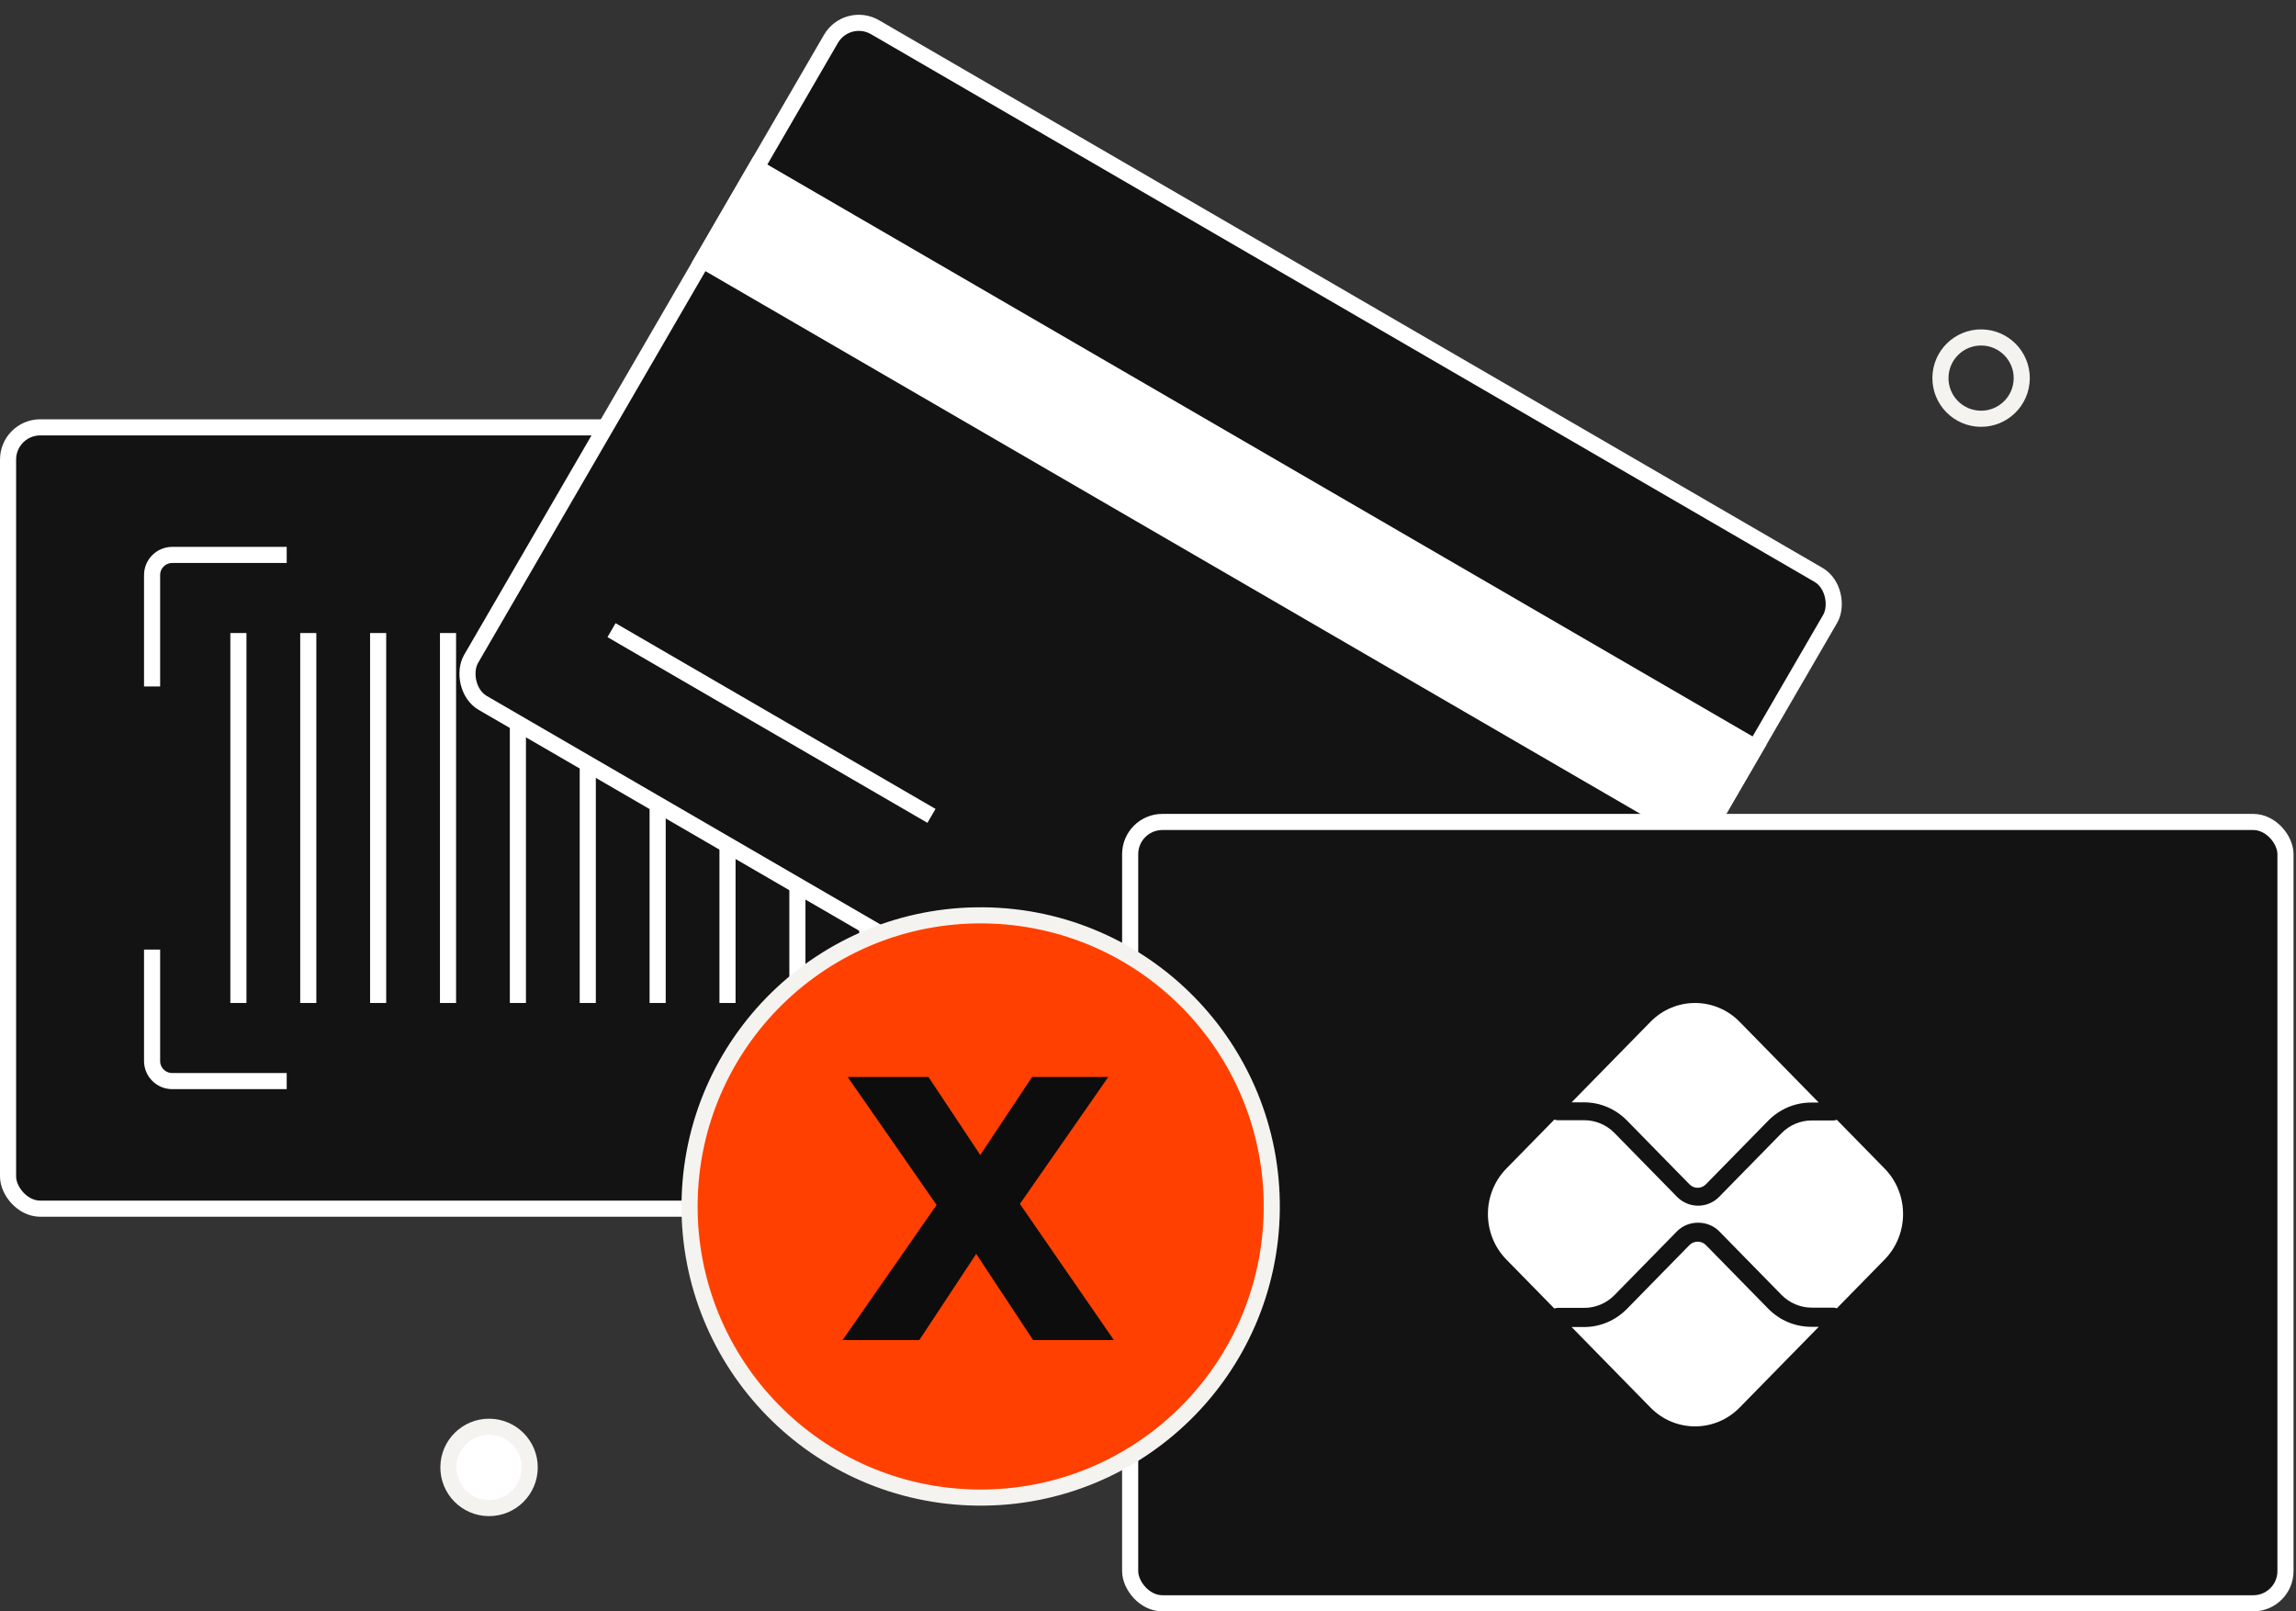 <svg width="570" height="400" viewBox="0 0 570 400" fill="none" xmlns="http://www.w3.org/2000/svg">
<rect x="0" y="0" width="570" height="400" fill="#333333" stroke="none"/>
<rect x="2" y="106.082" width="286.816" height="193.959" rx="8" fill="#131313" stroke="white" stroke-width="4"/>
<path d="M253.062 170.409V142.756C253.062 139.994 250.823 137.756 248.062 137.756H219.644M253.062 235.715V263.368C253.062 266.13 250.823 268.368 248.062 268.368H219.644M71.174 137.756H42.756C39.994 137.756 37.756 139.994 37.756 142.756L37.756 170.409M37.756 235.715V263.368C37.756 266.13 39.994 268.368 42.756 268.368H71.174" stroke="white" stroke-width="4"/>
<path d="M59.184 157.143L59.184 248.979" stroke="white" stroke-width="4"/>
<path d="M76.531 157.143L76.531 248.979" stroke="white" stroke-width="4"/>
<path d="M93.877 157.143L93.877 248.979" stroke="white" stroke-width="4"/>
<path d="M111.225 157.143L111.225 248.979" stroke="white" stroke-width="4"/>
<path d="M128.572 157.143V248.979" stroke="white" stroke-width="4"/>
<path d="M145.918 157.143V248.979" stroke="white" stroke-width="4"/>
<path d="M163.266 157.143V248.979" stroke="white" stroke-width="4"/>
<path d="M180.611 157.143V248.979" stroke="white" stroke-width="4"/>
<path d="M197.959 157.143V248.979" stroke="white" stroke-width="4"/>
<path d="M215.307 157.143V248.979" stroke="white" stroke-width="4"/>
<path d="M232.652 157.143V248.979" stroke="white" stroke-width="4"/>
<rect x="210.304" y="2.734" width="286.816" height="193.959" rx="8" transform="rotate(30.132 210.304 2.734)" fill="#131313" stroke="white" stroke-width="4"/>
<rect x="187.767" y="41.566" width="286.816" height="26.612" transform="rotate(30.132 187.767 41.566)" fill="white" stroke="white" stroke-width="4"/>
<path d="M231.246 202.531L151.819 156.43" stroke="white" stroke-width="4"/>
<path d="M131.504 364.366C131.558 358.793 127.083 354.231 121.51 354.178C115.936 354.124 111.375 358.599 111.321 364.172C111.268 369.746 115.743 374.307 121.316 374.361C126.889 374.414 131.451 369.939 131.504 364.366Z" fill="white" stroke="#F5F3EF" stroke-width="4" stroke-linecap="round" stroke-linejoin="round"/>
<path d="M501.913 93.958C501.966 88.384 497.491 83.823 491.918 83.769C486.345 83.716 481.783 88.191 481.73 93.764C481.676 99.337 486.151 103.899 491.724 103.952C497.298 104.006 501.859 99.531 501.913 93.958Z" stroke="#F5F3EF" stroke-width="4" stroke-linecap="round" stroke-linejoin="round"/>
<rect x="280.572" y="204.041" width="286.816" height="193.959" rx="8" fill="#131313" stroke="white" stroke-width="4"/>
<path d="M403.916 278.164C401.057 275.247 397.254 273.64 393.21 273.64H390.165L409.742 253.661C415.856 247.42 425.77 247.42 431.884 253.661L451.518 273.698H449.656C445.613 273.698 441.81 275.305 438.95 278.222L423.492 293.999C422.372 295.145 420.548 295.14 419.43 294L403.916 278.164Z" fill="white"/>
<path d="M438.951 324.841C441.81 327.758 445.613 329.365 449.657 329.365H451.519L431.885 349.403C425.77 355.642 415.857 355.642 409.742 349.403L390.165 329.422H393.211C397.255 329.422 401.057 327.815 403.917 324.899L419.431 309.066C420.516 307.958 422.408 307.955 423.493 309.066L438.951 324.841Z" fill="white"/>
<path d="M467.864 290.075L455.999 277.966C455.738 278.073 455.455 278.139 455.157 278.139H449.762C446.973 278.139 444.243 279.294 442.273 281.306L426.814 297.082C425.368 298.558 423.468 299.297 421.569 299.297C419.668 299.297 417.769 298.558 416.322 297.084L400.806 281.249C398.835 279.236 396.106 278.082 393.317 278.082H386.683C386.401 278.082 386.136 278.014 385.886 277.918L373.975 290.075C367.86 296.314 367.86 306.431 373.975 312.672L385.886 324.828C386.136 324.733 386.401 324.664 386.683 324.664H393.317C396.106 324.664 398.835 323.51 400.806 321.498L416.321 305.664C419.125 302.805 424.013 302.803 426.814 305.666L442.273 321.44C444.243 323.453 446.973 324.607 449.762 324.607H455.157C455.456 324.607 455.738 324.673 456 324.78L467.864 312.672C473.979 306.431 473.979 296.314 467.864 290.075Z" fill="white"/>
<path d="M315.725 300.184C316.109 260.273 284.065 227.608 244.153 227.225C204.242 226.841 171.577 258.885 171.194 298.797C170.811 338.708 202.855 371.373 242.766 371.756C282.677 372.139 315.342 340.095 315.725 300.184Z" fill="#FF4000" stroke="#F5F3EF" stroke-width="4" stroke-linecap="round" stroke-linejoin="round"/>
<path d="M209.184 332.654L232.515 299.115L210.445 267.348H230.498L243.362 286.712L256.226 267.348H275.143L253.199 298.862L276.531 332.654H256.478L242.353 311.265L228.227 332.654H209.184Z" fill="#0D0D0D"/>
</svg>
